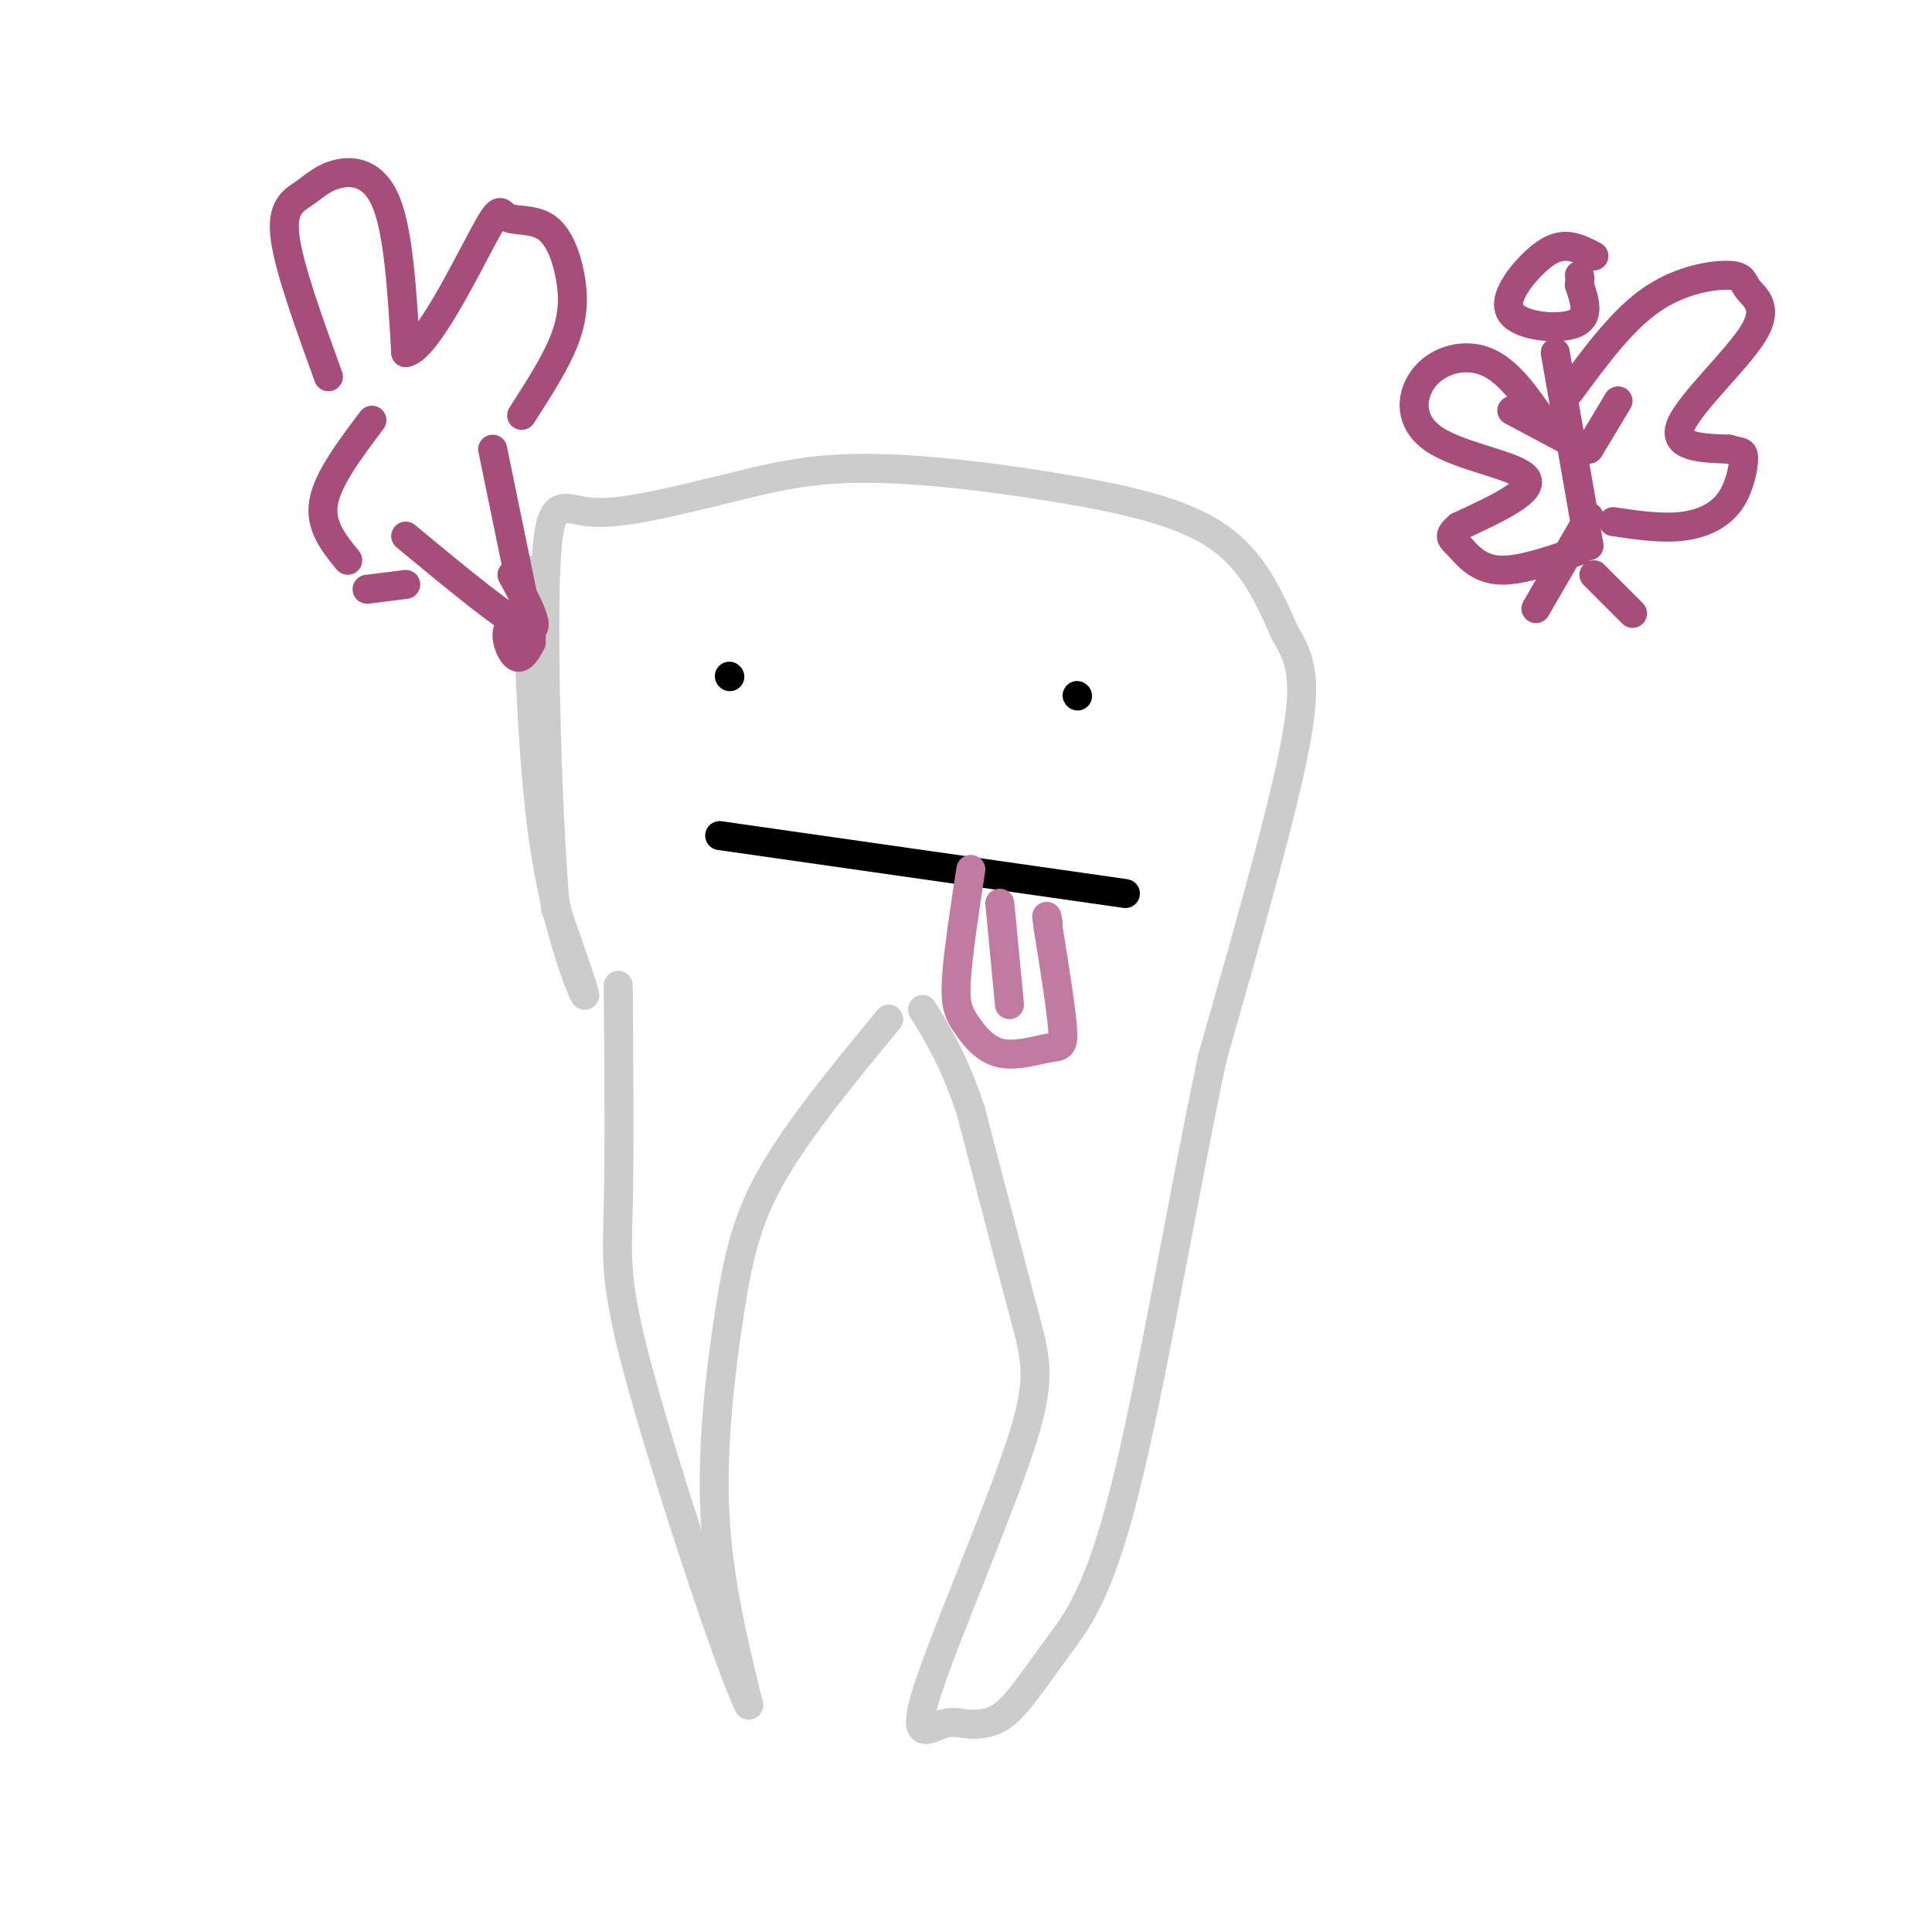 <svg viewBox='0 0 400 400' version='1.1' xmlns='http://www.w3.org/2000/svg' xmlns:xlink='http://www.w3.org/1999/xlink'><g fill='none' stroke='rgb(204,204,204)' stroke-width='6' stroke-linecap='round' stroke-linejoin='round'><path d='M109,118c0.667,21.289 1.333,42.578 4,59c2.667,16.422 7.333,27.978 8,29c0.667,1.022 -2.667,-8.489 -6,-18'/><path d='M115,188c-1.619,-17.952 -2.667,-53.833 -2,-70c0.667,-16.167 3.048,-12.619 9,-12c5.952,0.619 15.476,-1.690 25,-4'/><path d='M147,102c8.311,-1.898 16.589,-4.643 29,-5c12.411,-0.357 28.957,1.673 43,4c14.043,2.327 25.584,4.951 33,10c7.416,5.049 10.708,12.525 14,20'/><path d='M266,131c3.378,5.600 4.822,9.600 2,24c-2.822,14.400 -9.911,39.200 -17,64'/><path d='M251,219c-5.995,28.255 -12.483,66.893 -18,89c-5.517,22.107 -10.062,27.683 -14,33c-3.938,5.317 -7.268,10.376 -10,13c-2.732,2.624 -4.866,2.812 -7,3'/><path d='M202,357c-2.191,0.161 -4.170,-0.938 -7,0c-2.830,0.938 -6.511,3.911 -3,-7c3.511,-10.911 14.215,-35.707 19,-50c4.785,-14.293 3.653,-18.084 1,-28c-2.653,-9.916 -6.826,-25.958 -11,-42'/><path d='M201,230c-3.500,-10.500 -6.750,-15.750 -10,-21'/><path d='M184,211c-9.256,11.226 -18.512,22.452 -24,32c-5.488,9.548 -7.208,17.417 -9,29c-1.792,11.583 -3.655,26.881 -3,41c0.655,14.119 3.827,27.060 7,40'/><path d='M155,353c-3.595,-7.083 -16.083,-44.792 -22,-66c-5.917,-21.208 -5.262,-25.917 -5,-37c0.262,-11.083 0.131,-28.542 0,-46'/></g>
<g fill='none' stroke='rgb(0,0,0)' stroke-width='6' stroke-linecap='round' stroke-linejoin='round'><path d='M151,140c0.000,0.000 0.100,0.100 0.1,0.1'/><path d='M223,144c0.000,0.000 0.100,0.100 0.1,0.1'/><path d='M149,173c0.000,0.000 84.000,12.000 84,12'/></g>
<g fill='none' stroke='rgb(194,123,160)' stroke-width='6' stroke-linecap='round' stroke-linejoin='round'><path d='M201,180c-1.356,8.892 -2.711,17.785 -3,23c-0.289,5.215 0.489,6.754 2,9c1.511,2.246 3.756,5.200 7,6c3.244,0.800 7.489,-0.554 10,-1c2.511,-0.446 3.289,0.015 3,-4c-0.289,-4.015 -1.644,-12.508 -3,-21'/><path d='M217,192c-0.500,-3.667 -0.250,-2.333 0,-1'/><path d='M207,187c0.000,0.000 2.000,21.000 2,21'/></g>
<g fill='none' stroke='rgb(166,77,121)' stroke-width='6' stroke-linecap='round' stroke-linejoin='round'><path d='M330,53c-1.967,-1.024 -3.933,-2.048 -6,-2c-2.067,0.048 -4.234,1.167 -7,4c-2.766,2.833 -6.129,7.378 -4,10c2.129,2.622 9.751,3.321 13,2c3.249,-1.321 2.124,-4.660 1,-8'/><path d='M327,59c0.167,-1.667 0.083,-1.833 0,-2'/><path d='M322,73c0.000,0.000 7.000,40.000 7,40'/><path d='M328,93c0.000,0.000 -15.000,-8.000 -15,-8'/><path d='M329,93c0.000,0.000 6.000,-10.000 6,-10'/><path d='M329,107c0.000,0.000 -11.000,19.000 -11,19'/><path d='M330,119c0.000,0.000 8.000,8.000 8,8'/><path d='M325,81c5.450,-7.408 10.900,-14.815 17,-19c6.100,-4.185 12.850,-5.146 16,-5c3.150,0.146 2.700,1.400 4,3c1.300,1.600 4.350,3.546 1,9c-3.350,5.454 -13.100,14.415 -15,19c-1.900,4.585 4.050,4.792 10,5'/><path d='M358,93c2.293,0.764 3.027,0.174 3,2c-0.027,1.826 -0.815,6.069 -3,9c-2.185,2.931 -5.767,4.552 -10,5c-4.233,0.448 -9.116,-0.276 -14,-1'/><path d='M320,88c-3.713,-5.488 -7.426,-10.976 -12,-13c-4.574,-2.024 -10.010,-0.584 -13,3c-2.990,3.584 -3.536,9.311 2,13c5.536,3.689 17.153,5.340 19,8c1.847,2.660 -6.077,6.330 -14,10'/><path d='M302,109c-2.440,2.107 -1.542,2.375 0,4c1.542,1.625 3.726,4.607 8,5c4.274,0.393 10.637,-1.804 17,-4'/><path d='M68,78c-4.118,-11.357 -8.236,-22.715 -9,-29c-0.764,-6.285 1.826,-7.499 4,-9c2.174,-1.501 3.931,-3.289 7,-4c3.069,-0.711 7.448,-0.346 10,6c2.552,6.346 3.276,18.673 4,31'/><path d='M84,73c4.049,-0.397 12.170,-16.890 16,-24c3.830,-7.110 3.369,-4.836 5,-4c1.631,0.836 5.355,0.234 8,2c2.645,1.766 4.212,5.898 5,10c0.788,4.102 0.797,8.172 -1,13c-1.797,4.828 -5.398,10.414 -9,16'/><path d='M77,87c-4.583,6.083 -9.167,12.167 -10,17c-0.833,4.833 2.083,8.417 5,12'/><path d='M102,93c0.000,0.000 7.000,34.000 7,34'/><path d='M84,111c10.667,8.833 21.333,17.667 25,19c3.667,1.333 0.333,-4.833 -3,-11'/><path d='M110,132c-0.464,-1.327 -0.929,-2.655 -2,-3c-1.071,-0.345 -2.750,0.292 -3,2c-0.250,1.708 0.929,4.488 2,5c1.071,0.512 2.036,-1.244 3,-3'/><path d='M84,121c0.000,0.000 -8.000,1.000 -8,1'/></g>
</svg>